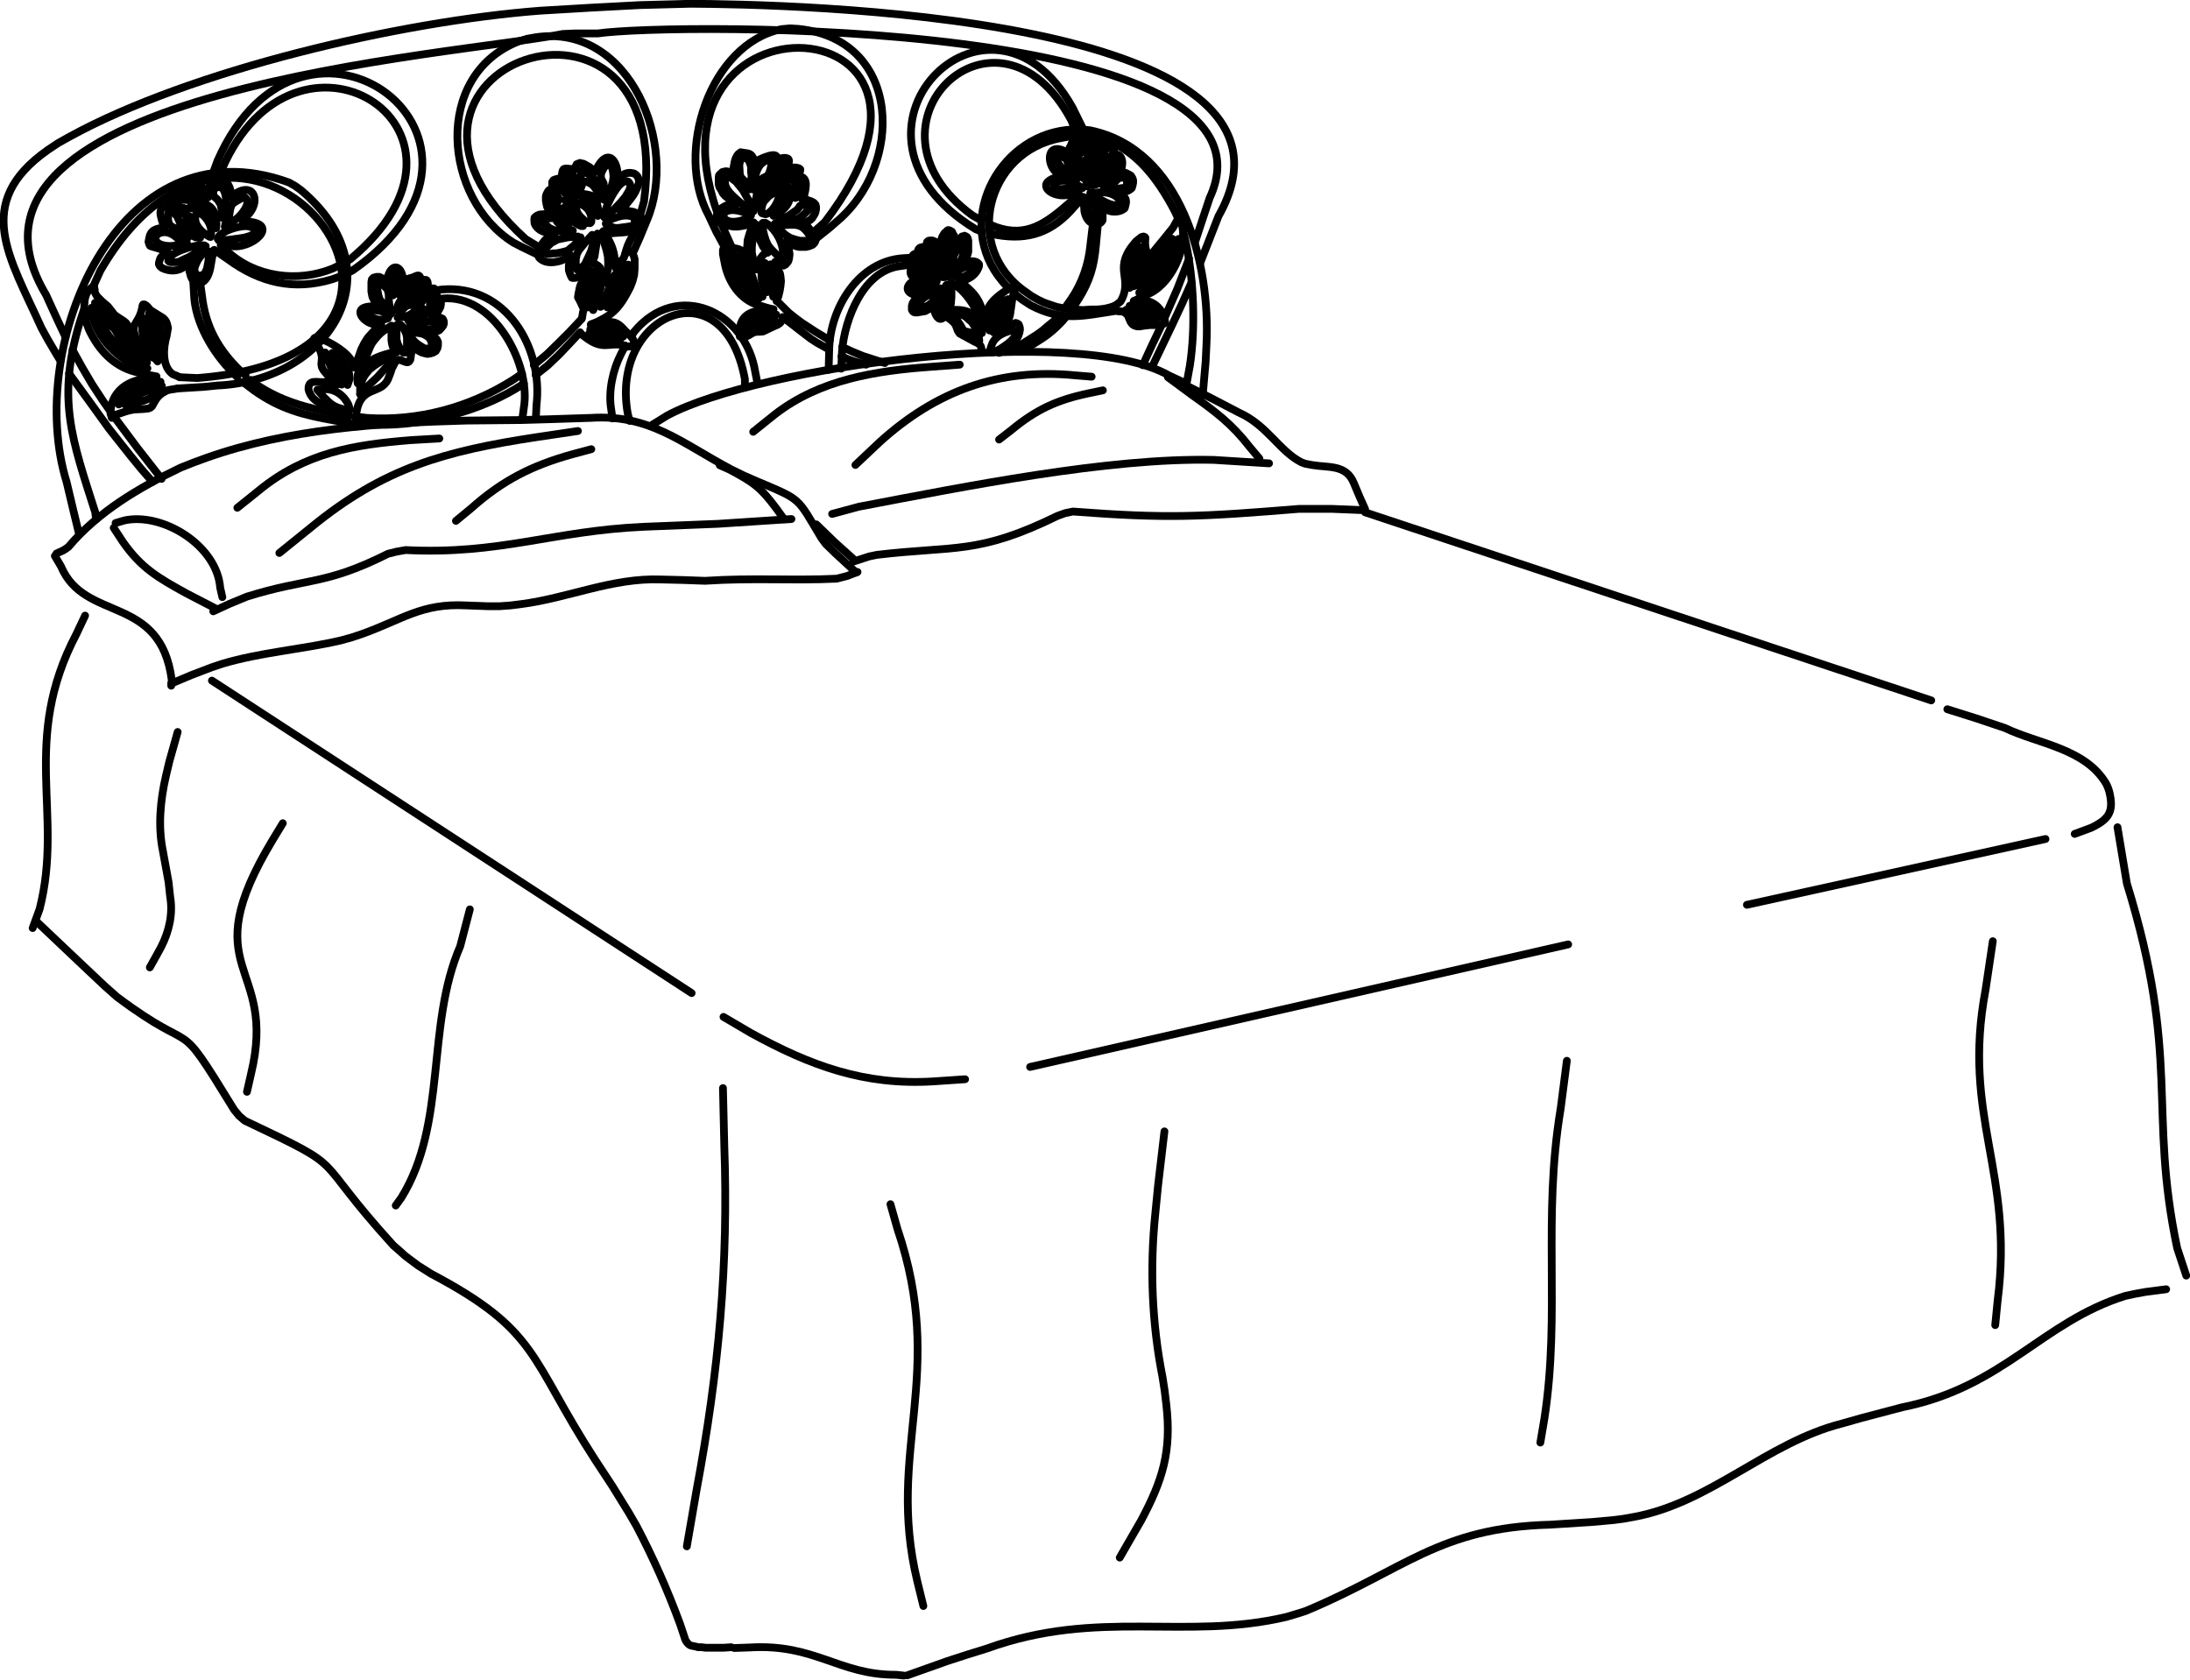 <?xml version="1.0" encoding="UTF-8"?><svg id="Livello_1" xmlns="http://www.w3.org/2000/svg" viewBox="0 0 81.85 62.78"><defs><style>.cls-1{fill:none;stroke:#000;stroke-linecap:round;stroke-linejoin:round;stroke-width:.29px;}</style></defs><path class="cls-1" d="M2.95,19.94l-.23-.95-.23-.97C.92,12.94,4.39,4.49,10.8,6.82l.23,.13,.21,.15c3.64,3.05,1.09,7.13-3.12,7.31l-.49,.05-.99,.06"/><path class="cls-1" d="M6.72,14.1l.65,.03c11.59-.88,1.81-13.4-3.62-4.01l-.27,.6"/><path class="cls-1" d="M3.15,11.53l-.16,.49c-.88,2.89-.3,4.4,.57,7.13l.03,.26"/><path class="cls-1" d="M6.72,14.1l-.18-.08-.08-.03c-.42-.29-.36-1.01-.23-1.44l.03-.19,.02-.1-.02-.08-.02-.08-.03-.08-.05-.07-.06-.06-.16-.1-.16-.1-.16-.1-.05-.06-.06-.07-.06-.05-.05-.03h-.05l-.02,.03c-.15,.97-.72,.44,.11,1.96l.05,.18"/><path class="cls-1" d="M6.64,14.52l-.18,.03-.18,.03c-.34,.15-.43,.29-.6,.61l-.06,.05-.08,.03c-.45,.06-.47-.03-1.05,.18l-.16,.05-.15,.1"/><path class="cls-1" d="M5.49,13.55l-.13-.06-.1-.06-.1-.1-.06-.11-.06-.13-.03-.13-.06-.28-.08-.24-.08-.26-.08-.11-.1-.08-.23-.15-.11-.08-.08-.11-.08-.1-.08-.1-.21-.18-.1-.1-.1-.1-.06-.11-.02-.06v-.07l-.02-.08v-.03l-.02-.02-.03,.02-.03,.02c-.34,.23-.3,.71-.27,1.07l.06,.26,.1,.26c.35,.74,.91,1.36,1.73,1.57l.26,.07,.53,.1-.65,.13c-.64,.14-1.07,.61-1.07,1.26l.05,.16"/><path class="cls-1" d="M5.9,13.5l.02-.26c.01-.51,.28-.96-.15-1.39l-.19-.16-.02,.13v.05l.02,.05,.06,.11,.06,.1,.06,.1,.03,.11,.02,.24v.23l-.03,.26-.02,.13,.02,.11,.03,.1,.08,.1Z"/><path class="cls-1" d="M5.72,13.37l-.06-.18c-.13-.35-.06-.74-.19-1.1l-.08-.18-.06,.19c-.07,.34,.1,.82,.29,1.1l.11,.16Z"/><polygon class="cls-1" points="3.55 11.32 3.76 11.53 3.99 11.74 4.23 11.92 4.36 12 4.41 12.05 4.46 12.11 4.71 12.66 4.96 13.21 4.71 13.02 4.62 12.92 4.52 12.79 4.46 12.66 4.41 12.52 4.34 12.39 4.25 12.26 4.13 12.18 4.02 12.08 3.89 11.98 3.79 11.87 3.7 11.74 3.63 11.61 3.55 11.32"/><path class="cls-1" d="M3.42,11.51v.19c.18,.89,1.01,1.79,1.88,2.05l.21,.02-.34-.18c-.72-.41-1.12-1.07-1.58-1.73l-.16-.36Z"/><path class="cls-1" d="M4.67,15.12l.15-.13,.16-.13,.16-.1,.18-.08,.37-.15,.36-.11-.1,.16c-.26,.32-.5,.39-.87,.47l-.4,.06Z"/><path class="cls-1" d="M4.44,15.12l.16-.18,.16-.15,.19-.11,.21-.1,.84-.31-.24-.03c-.37-.04-1.26,.33-1.31,.74l-.02,.13Z"/><path class="cls-1" d="M6.3,7.73h-.13c-.24,.04-.18,.29-.13,.47l.1,.32-.21,.02-.1,.03-.1,.05-.08,.08-.05,.1-.03,.13-.02,.11,.03,.1,.03,.05,.05,.02,.1,.03,.11,.03,.21,.07,.19,.08-.11,.07-.1,.08-.05,.05-.03,.06-.02,.07-.02,.07v.06l.03,.06,.03,.03,.06,.05c.3,.14,.61,.13,.87-.08l.11-.06,.21-.18-.08,.14-.06,.15-.03,.15,.02,.07,.02,.08,.03,.08,.03,.06,.06,.06,.05,.05,.08,.03,.06,.02c.29-.04,.4-.38,.44-.63l.05-.29,.06-.31"/><path class="cls-1" d="M8.26,9.17l.34,.02c.8,.17,1.91-.83,.63-.91h-.16l.16-.21c.52-.49,.3-1.26-.39-.86l-.23,.16v-.27l-.03-.1-.05-.1-.05-.08-.08-.05-.1-.02h-.1l-.1,.02-.19,.1-.07,.06-.03,.08-.02,.1v.1l-.16-.14c-.17-.2-.33-.18-.37,.1l-.03,.11"/><path class="cls-1" d="M6.3,7.73v-.18l.02-.1,.05-.08,.02-.03,.03-.02h.08l.1,.03,.1,.05,.02-.1c.08-.25,.28-.24,.47-.1l.06,.07"/><path class="cls-1" d="M8.18,8.99l.4-.03,.37-.05,.19-.03,.1-.03,.1-.03,.11-.05,.1-.08,.02-.03v-.03l-.02-.05-.03-.03-.1-.05-.1-.03c-.27-.08-1.05,.15-1.18,.42v.05l.03,.03"/><path class="cls-1" d="M8.4,8.47l.29-.19,.15-.1c.14-.1,.57-.59,.34-.78l-.03-.02-.03-.02c-.47,.27-.48,.2-.55,.68l-.05,.18-.1,.15"/><path class="cls-1" d="M8.34,8.13l.08-.31,.03-.16c.02-.22-.03-.83-.4-.63l-.05,.06-.03,.08v.1l.03,.07,.06,.06,.06,.05,.05,.07,.05,.08,.03,.06,.03,.16,.02,.16v.16"/><path class="cls-1" d="M7.58,7.6l.14,.05c.33,.14,.4,.54,.36,.86v.02l-.02-.02-.02-.03-.05-.18-.03-.08-.03-.05-.08-.1-.1-.11-.1-.1-.06-.05-.03-.07v-.13"/><path class="cls-1" d="M7.87,8.86l.02-.15c.04-.29-.21-.67-.48-.78h-.03l-.05,.06c-.12,.33,.11,.6,.37,.78l.13,.08"/><polyline class="cls-1" points="7.82 9.49 7.79 9.75 7.74 10.02 7.69 10.15 7.66 10.2 7.61 10.25 7.55 10.3 7.42 10.3 7.35 10.27 7.3 10.2 7.27 10.15 7.27 10.01 7.32 9.88 7.38 9.75 7.45 9.64 7.53 9.54 7.64 9.46 7.76 9.38"/><path class="cls-1" d="M7.64,9.17h-.19l-.19,.03c-.25,.06-.71,.2-.89,.39l-.06,.1-.02,.03v.03l.03,.03,.05,.02h.23l.1-.02,.16-.08,.18-.08,.34-.19,.31-.23"/><path class="cls-1" d="M6.99,9.09l-.31,.06-.16,.03c-.2,.05-.79,0-.7-.34l.05-.06,.06-.05c.29-.13,.53,.01,.74,.21l.06,.03,.16,.05"/><path class="cls-1" d="M7.03,8.88l-.1-.13-.1-.13-.06-.15-.05-.16-.06-.13-.03-.08-.05-.06-.06-.06-.08-.07-.05-.03-.03-.02-.03,.02-.02,.02-.02,.08c-.07,.69,.31,.39,.53,.79l.06,.06,.08,.03"/><path class="cls-1" d="M7.48,8.89l-.16-.21-.08-.1c-.2-.25,0-.44-.21-.52l-.03,.02-.02,.02-.02,.06v.06l.02,.15v.13l.03,.11,.08,.11,.1,.08,.11,.07,.13,.02"/><polyline class="cls-1" points="7.38 7.44 7.53 7.37 7.59 7.36 7.67 7.37 7.75 7.39 7.79 7.37 7.79 7.36 7.72 7.26 7.67 7.21 7.61 7.18 7.54 7.16 7.45 7.14 7.37 7.14 7.35 7.16 7.33 7.19 7.35 7.27 7.38 7.42"/><polygon class="cls-1" points="6.83 7.47 6.95 7.47 7.06 7.48 7.09 7.48 7.11 7.47 7.12 7.42 7.11 7.36 7.08 7.31 7.03 7.27 6.98 7.26 6.91 7.26 6.85 7.27 6.8 7.31 6.8 7.4 6.83 7.47"/><polyline class="cls-1" points="6.62 7.79 6.67 7.71 6.67 7.61 6.64 7.58 6.61 7.57 6.51 7.53 6.49 7.53 6.48 7.55 6.48 7.7 6.49 7.73 6.53 7.76 6.57 7.78 6.62 7.76"/><path class="cls-1" d="M6.83,7.99l.08-.03c.16-.16-.17-.3-.13-.05l.02,.07"/><polyline class="cls-1" points="7.16 7.79 7.24 7.76 7.33 7.71 7.41 7.61 7.43 7.58 7.41 7.55 7.38 7.53 7.32 7.53 7.27 7.55 7.2 7.57 7.17 7.6 7.16 7.63 7.11 7.73"/><path class="cls-1" d="M13.33,15.94l-.03-.26,.02-.26c.17-1.03,.9-.65,1.18-1.24l.05-.13,.05-.13,.05-.16c.09-.12,.09-.27,.26-.31h.05l.06,.03c.14,.04,.25,.14,.32-.05l.02-.15,.02-.13v-.26l.16,.15,.1,.07,.11,.06,.1,.03,.13,.03,.11-.02,.1-.03,.1-.06,.06-.11,.02-.1v-.13l-.05-.1-.08-.08-.1-.08-.1-.05,.16-.03,.13-.06,.08-.03,.05-.05,.05-.06,.05-.06,.03-.08v-.08l-.02-.06-.03-.05-.07-.03-.08-.03-.18-.03,.07-.05,.06-.08,.06-.1,.06-.11,.02-.11v-.1l-.03-.03-.03-.03h-.1v-.26l-.02-.08-.02-.03-.03-.03-.03-.03h-.05l-.16,.03-.02-.06c0-.07,.03-.31-.11-.29l-.15,.02-.02-.11-.03-.05-.03-.02h-.05l-.06,.02-.11,.05-.11,.03-.1,.03-.1,.07-.08,.1,.02-.18c-.05-.5-.42-.61-.57-.06l-.03,.16-.08-.06-.1-.06-.1-.05h-.11l-.11,.03-.03,.03-.03,.03-.02,.11v.34l.02,.11,.02,.1,.05,.1,.05,.1,.13,.18-.21-.03c-.84,0-.4,.61,.08,.68l.23,.02"/><path class="cls-1" d="M14.63,12.19v.53l.02,.13,.03,.11,.06,.11,.07,.11-.24,.02c-.53,.14-.98,.31-1.12,.89l-.08,.24-.02-.16,.02-.16,.05-.15,.07-.16,.15-.29,.13-.29,.06-.15,.08-.15,.1-.13,.11-.13,.11-.11,.13-.1,.27-.18Z"/><polyline class="cls-1" points="13.25 13.74 13.42 13.29 13.5 13.06 13.61 12.84 13.74 12.63 13.9 12.45 14.24 12.09"/><path class="cls-1" d="M13.25,13.74l-.1-.23-.06-.1c-.21-.31-.94-.77-1.33-.78l-.02,.02v.05l.02,.05,.08,.13,.08,.13,.06,.13,.03,.11,.02,.11-.02,.26,.02,.11,.06,.11,.16,.19,.32,.37-.28-.1-.14-.02c-.29,.03-.63-.13-.62,.27l.02,.08,.06,.13,.08,.11,.11,.1,.24,.16,.24,.16,.18,.08,.18,.06,.19,.05h.19l-.02,.23,.02,.23"/><path class="cls-1" d="M11.86,14.57l.24,.27c.29,.3,.38,.37,.79,.47h.19l-.06-.19c-.19-.38-.54-.61-.97-.57l-.19,.02Z"/><polyline class="cls-1" points="13.46 14.73 13.77 14.41 14.1 14.1 14.69 13.44"/><polyline class="cls-1" points="13.46 14.73 13.46 14.49 13.5 14.36 13.53 14.23 13.58 14.12 13.64 14.02 13.72 13.92 13.8 13.82 14 13.66 14.22 13.52 14.34 13.45 14.45 13.44 14.58 13.42 14.69 13.44"/><polyline class="cls-1" points="12.15 13.18 12.4 13.42 12.49 13.57 12.58 13.71 12.64 13.87 12.69 14.03 12.77 14.37"/><polyline class="cls-1" points="12.15 13.18 12.27 13.5 12.41 13.81 12.48 13.95 12.56 14.1 12.66 14.24 12.77 14.37"/><path class="cls-1" d="M12.43,13.19l.21,.26,.1,.15,.08,.14,.06,.16,.05,.15,.06,.34,.06-.18c.07-.32-.19-.75-.47-.92l-.16-.1Z"/><polyline class="cls-1" points="14.52 11.85 14.45 11.75 14.35 11.67 14.24 11.63 14.13 11.61 13.9 11.59 13.76 11.58 13.71 11.59 13.69 11.61 13.69 11.64 13.71 11.71 13.72 11.75 13.77 11.8 13.82 11.84 13.93 11.88 14.05 11.92 14.16 11.95 14.27 11.95 14.39 11.93 14.5 11.9"/><polyline class="cls-1" points="14.63 11.71 14.55 11.38 14.53 11.2 14.53 11.04 14.52 10.96 14.5 10.88 14.47 10.8 14.4 10.73 14.27 10.62 14.21 10.56 14.18 10.54 14.13 10.54 14.1 10.57 14.08 10.61 14.06 10.64 14.06 10.69 14.11 10.86 14.14 11.03 14.19 11.19 14.29 11.32 14.4 11.45 14.6 11.74"/><polyline class="cls-1" points="14.82 12.22 14.82 12.69 14.86 12.84 14.92 12.97 15 13.11 15.05 13.16 15.08 13.18 15.16 13.18 15.2 13.15 15.21 13.11 15.21 12.61 15.18 12.47 15.11 12.32 15.03 12.19 14.97 12.14 14.9 12.13 14.86 12.13 14.84 12.14 14.81 12.22"/><polyline class="cls-1" points="15.26 12.35 15.37 12.61 15.45 12.72 15.55 12.82 15.66 12.9 15.79 12.98 15.86 13.02 15.92 13.03 16 13.03 16.07 13.02 16.13 12.97 16.15 12.9 16.13 12.82 16.12 12.76 16.08 12.69 16.05 12.63 15.94 12.55 15.81 12.48 15.66 12.45 15.39 12.42"/><path class="cls-1" d="M15.31,12.21l.13,.08,.13,.05,.14,.02,.16-.02,.15-.02,.13-.03,.14-.06,.07-.03,.03-.08v-.07l-.03-.02c-.3-.13-.65,.14-.89,.13l-.15-.02"/><path class="cls-1" d="M14.86,11.87l.23-.02,.11-.03c.15-.06,.32-.16,.37-.32l-.02-.05-.05-.03c-.19-.05-.33-.01-.45,.15l-.07,.1-.11,.19"/><polyline class="cls-1" points="15.26 11.98 15.37 12 15.47 12.01 15.57 11.98 15.66 11.95 15.76 11.9 15.81 11.88 15.83 11.83 15.89 11.75 15.92 11.71 15.94 11.66 15.92 11.61 15.89 11.58 15.84 11.56 15.79 11.56 15.71 11.64 15.63 11.71 15.47 11.83 15.39 11.9 15.29 11.91"/><path class="cls-1" d="M14.84,11.56l.15-.16,.08-.08,.08-.05,.1-.02,.11-.02,.05-.02,.02-.03-.02-.07-.03-.05c-.18-.08-.34,.11-.45,.23l-.05,.1-.06,.19"/><polyline class="cls-1" points="14.69 11.04 14.79 10.85 14.86 10.64 14.89 10.52 14.9 10.41 14.9 10.36 14.89 10.31 14.84 10.27 14.79 10.23 14.74 10.23 14.69 10.27 14.66 10.31 14.63 10.36 14.6 10.48 14.6 10.57 14.65 10.8 14.68 11.03"/><path class="cls-1" d="M14.94,11.04l.15-.16,.1-.06c.12-.09,.36-.09,.39-.26l-.02-.07-.02-.02h-.03l-.05,.02-.11,.03-.19,.1-.05,.02-.03,.05-.05,.1-.08,.21"/><polyline class="cls-1" points="16.07 11.75 16.17 11.66 16.23 11.53 16.29 11.41 16.29 11.38 16.28 11.35 16.25 11.33 16.1 11.33 16.07 11.37 16.07 11.4 16.08 11.48 16.12 11.53 16.12 11.61 16.1 11.67 16.07 11.72"/><polyline class="cls-1" points="15.42 10.95 15.49 10.96 15.55 11.01 15.58 11.04 15.62 11.04 15.65 11.01 15.66 10.98 15.66 10.95 15.65 10.91 15.62 10.88 15.5 10.88 15.44 10.9"/><polyline class="cls-1" points="15.7 11.17 15.73 11.24 15.75 11.25 15.78 11.25 15.81 11.24 15.83 11.22 15.83 11.16 15.79 11.12 15.75 11.09 15.68 11.07 15.66 11.11 15.66 11.12"/><polyline class="cls-1" points="15.62 11.36 15.62 11.43 15.63 11.46 15.67 11.49 15.7 11.46 15.73 11.41 15.71 11.4 15.7 11.38 15.65 11.36 15.6 11.36"/><polyline class="cls-1" points="15.7 10.8 15.76 10.82 15.79 10.82 15.83 10.8 15.88 10.73 15.88 10.67 15.86 10.64 15.83 10.62 15.79 10.62 15.76 10.65 15.71 10.7 15.68 10.77"/><polyline class="cls-1" points="15.91 10.99 15.99 11.03 16.02 11.06 16.04 11.09 16.04 11.17 16.05 11.15 16.07 11.14 16.1 11.09 16.12 11.03 16.12 10.98 16.1 10.94 16.07 10.93 16.02 10.94 15.94 10.96"/><path class="cls-1" d="M16.31,10.85l.21-.03c2.39-.2,3.79,2.17,3.53,4.33l-.02,.44"/><path class="cls-1" d="M19.53,15.6l.05-.37c.26-1.54-1.02-4.08-2.86-4.08l-.39,.02"/><path class="cls-1" d="M8.01,9.34l.52,.36c1.19,.87,2.45,1.17,3.88,.74l.31-.11"/><path class="cls-1" d="M12.95,10.23l.24-.13c6.93-4.85-1.85-11.39-5.06-4.09l-.18,.49"/><path class="cls-1" d="M8.24,6.45l.18-.4c2.89-5.99,10.41-1.12,4.67,3.64l-.19,.11"/><path class="cls-1" d="M12.7,9.91l-.27,.13c-1.31,.53-2.91,.32-3.95-.66l-.23-.21"/><path class="cls-1" d="M7.22,10.46l.03,.52c.03,1.07,.7,2.2,1.44,2.94l.18,.18"/><path class="cls-1" d="M9.08,14.28l.42,.32c.98,.69,1.82,.91,3.01,1.12l.53,.08"/><path class="cls-1" d="M13.32,15.83l.41,.03c1.78,.13,3.98-.4,5.51-1.31l.34-.21"/><polyline class="cls-1" points="20.02 14.02 20.47 13.66 20.89 13.26 21.29 12.84 21.68 12.42"/><path class="cls-1" d="M7.48,10.56l.07,.5c.13,1.15,.62,2.02,1.44,2.81l.19,.16"/><path class="cls-1" d="M9.37,14.2l.19,.16c.95,.64,1.89,.88,3.01,1.1l.49,.08"/><path class="cls-1" d="M13.3,15.57l.4,.05c1.91,.13,3.85-.39,5.47-1.42l.34-.23"/><polyline class="cls-1" points="19.95 13.65 20.44 13.24 20.87 12.82 21.31 12.38 21.73 11.93"/><polyline class="cls-1" points="21.75 11.9 21.79 11.66 21.81 11.61 21.81 11.54 21.76 11.43 21.71 11.32 21.65 11.2 21.62 11.15 21.6 11.11 21.62 10.98 21.67 10.73 21.71 10.62 21.78 10.51 21.81 10.39 21.86 10.28 21.89 10.17 21.96 10.06"/><polyline class="cls-1" points="21.92 10.12 21.86 10.2 21.8 10.25 21.54 10.38 21.46 10.39 21.41 10.39 21.37 10.38 21.33 10.3 21.29 10.2 21.26 10.1 21.26 9.93 21.28 9.75 21.33 9.57"/><path class="cls-1" d="M21.34,9.55l-.27,.15-.13,.05c-.24,.07-.53,.1-.74-.07l-.05-.05-.03-.06c-.07-.17,.19-.57,.32-.66l.13-.06,.15-.05"/><polyline class="cls-1" points="20.7 8.79 20.49 8.73 20.29 8.65 20.19 8.6 20.1 8.53 20.03 8.45 19.98 8.36 19.97 8.24 19.97 8.18 19.98 8.13 20.02 8.1 20.05 8.07 20.16 8.02 20.39 8 20.6 7.98"/><polyline class="cls-1" points="20.62 7.98 20.52 7.87 20.45 7.74 20.42 7.61 20.4 7.48 20.4 7.34 20.42 7.27 20.45 7.21 20.49 7.14 20.53 7.1 20.6 7.08 20.68 7.08"/><path class="cls-1" d="M20.66,7.06l-.02-.08v-.18l.05-.07,.08-.03,.08-.02h.16l-.02-.1c.05-.26,.01-.32,.36-.26l.08,.03"/><polyline class="cls-1" points="21.44 6.38 21.49 6.25 21.52 6.21 21.55 6.14 21.62 6.11 21.68 6.09 21.75 6.11 21.81 6.12 22.04 6.25 22.15 6.34 22.26 6.42"/><path class="cls-1" d="M22.25,6.42l.1-.21c.4-.68,.76-.16,.73,.39v.23"/><path class="cls-1" d="M23.09,6.8l.07-.13,.05-.07c.12-.14,.33-.17,.5-.11l.07,.05,.05,.06,.03,.07,.02,.08v.06l-.02,.08-.05,.14-.07,.15-.08,.13-.08,.11-.19,.24-.21,.21,.34,.02,.16,.03c.24,.09,.33,.16,.29,.42l-.03,.08-.05,.07c-.21,.23-.74,.19-1.02,.23l-.16-.03-.16-.05"/><polyline class="cls-1" points="22.3 8.81 22.3 9.07 22.26 9.33 22.22 9.59 22.12 9.84"/><polyline class="cls-1" points="22.12 9.83 22.23 9.86 22.35 9.93 22.43 10.01 22.47 10.12 22.56 10.33 22.57 10.46 22.57 10.57"/><polyline class="cls-1" points="22.57 10.56 22.65 10.33 22.72 10.09 22.73 9.84 22.72 9.6 22.67 9.36 22.6 9.13 22.56 9.02 22.49 8.92 22.33 8.73"/><path class="cls-1" d="M22.52,8.68l.13,.13c.17,.23,.29,.54,.32,.83l.03,.36"/><polyline class="cls-1" points="23.01 9.97 23.06 9.89 23.12 9.83 23.19 9.76 23.27 9.7 23.32 9.62 23.35 9.54 23.4 9.36 23.46 9.18 23.54 9 23.72 8.68"/><path class="cls-1" d="M21.68,12.45l.19,.15c.68,.52,.87,.18,1.47,.31l.1,.05"/><path class="cls-1" d="M23.43,12.95h.16l.05-.03c.09-.14,.04-.22-.05-.34l-.1-.1-.11-.1c-.35-.41-.52-.39-1.02-.26l-.15,.02h-.13"/><path class="cls-1" d="M22.09,12.12l.21-.08,.21-.11c.55-.28,.78-.68,1.05-1.21l.08-.21,.06-.23,.02-.23v-.36l-.03-.11-.05-.11-.03-.05-.05-.03h-.11l-.05,.05-.03,.05"/><path class="cls-1" d="M22.7,11.49l.18-.15c.31-.24,.49-.59,.55-.97l.06-.45"/><polyline class="cls-1" points="22.7 11.48 22.94 11.11 23.06 10.91 23.15 10.72 23.32 10.3 23.48 9.89"/><path class="cls-1" d="M22.47,11.45l.15-.16c.23-.2,.49-.91,.61-1.2l.07-.23"/><path class="cls-1" d="M23.32,9.88l-.31,.36c-.34,.39-.17,.62-.47,1.02l-.1,.21"/><path class="cls-1" d="M22.17,11.59l.15-.37c.12-.32,.22-.62,.02-.92l-.1-.16"/><polyline class="cls-1" points="22.22 10.14 22.25 10.31 22.26 10.51 22.25 10.86 22.23 11.22 22.17 11.57"/><polygon class="cls-1" points="22.01 11.49 22.02 11.15 22.01 10.81 22.02 10.64 22.05 10.46 22.09 10.3 22.09 10.12 22.02 10.2 21.97 10.26 21.93 10.44 21.89 10.54 21.86 10.62 21.83 10.7 21.8 10.8 21.78 10.88 21.78 10.98 21.81 11.07 21.84 11.15 22.01 11.49"/><polyline class="cls-1" points="22.17 8.79 22.17 8.99 22.15 9.18 22.1 9.36 22.02 9.54 21.86 9.88 21.8 9.94 21.73 10.02 21.65 10.05 21.6 10.07 21.55 10.07 21.52 10.04 21.5 10.01 21.52 9.89 21.52 9.68 21.54 9.6 21.55 9.52 21.59 9.44 21.63 9.36 21.88 9.05 22.01 8.91 22.13 8.78"/><polyline class="cls-1" points="21.7 8.87 21.46 9.17 21.31 9.29 21.23 9.36 21.15 9.39 20.95 9.44 20.78 9.47 20.68 9.47 20.57 9.49 20.45 9.49 20.4 9.47 20.36 9.47 20.34 9.44 20.34 9.41 20.36 9.38 20.37 9.33 20.45 9.23 20.53 9.15 20.6 9.08 20.68 9.04 20.84 8.95 21.04 8.91 21.23 8.87 21.6 8.84"/><polyline class="cls-1" points="21.41 8.62 21.08 8.49 20.94 8.4 20.87 8.34 20.82 8.29 20.78 8.21 20.71 8.16 20.63 8.15 20.55 8.16 20.45 8.16 20.36 8.15 20.28 8.15 20.24 8.16 20.19 8.19 20.18 8.23 20.18 8.26 20.21 8.29 20.26 8.31 20.34 8.36 20.42 8.42 20.53 8.52 20.7 8.6 20.86 8.63 21.02 8.65 21.36 8.65"/><polyline class="cls-1" points="21.26 8.37 21.08 8.26 20.92 8.13 20.79 7.97 20.68 7.79 20.65 7.69 20.61 7.6 20.6 7.5 20.6 7.39 20.63 7.35 20.68 7.32 20.78 7.34 20.82 7.35 20.87 7.39 20.89 7.44 20.89 7.48"/><polyline class="cls-1" points="20.87 7.5 20.81 7.52 20.81 7.58 20.82 7.71 20.84 7.82 20.91 7.94 21.03 8.13 21.18 8.32"/><polyline class="cls-1" points="20.95 7.11 20.99 7.06 21.03 7.01 21.08 6.97 21.1 6.9"/><polyline class="cls-1" points="21.12 6.89 21.03 6.89 20.97 6.87 20.91 6.85 20.87 6.87 20.84 6.89 20.84 6.95 20.86 7.03 20.87 7.1 20.92 7.13"/><polyline class="cls-1" points="21.23 6.8 21.2 6.71 21.2 6.64 21.23 6.55 21.26 6.51 21.29 6.53 21.37 6.58 21.44 6.61 21.52 6.64 21.57 6.72"/><polyline class="cls-1" points="21.21 6.79 21.39 6.72 21.57 6.72"/><polyline class="cls-1" points="22.46 7.4 22.44 7.24 22.39 7.06 22.33 6.9 22.25 6.74 22.13 6.61 21.99 6.51 21.92 6.47 21.84 6.4 21.81 6.37 21.78 6.35 21.73 6.37 21.71 6.4 21.71 6.68 21.73 6.76 21.76 6.79 21.89 6.79 21.99 6.82 22.05 6.85 22.13 6.9 22.2 6.97 22.3 7.11 22.38 7.26 22.44 7.44"/><path class="cls-1" d="M21.79,8.45l-.1-.06-.11-.08-.08-.1-.06-.1-.13-.21-.03-.06-.05-.02-.15-.05h-.02v.05c.15,.22,.31,.46,.55,.58l.11,.05"/><path class="cls-1" d="M22.67,8.42l.16,.05,.15,.05h.13l.15-.02,.16-.02,.18-.03,.07-.02,.03-.02,.02-.03v-.16l-.02-.07-.05-.05-.07-.02c-.3-.08-.57,.06-.84,.15l-.05,.06-.05,.07"/><path class="cls-1" d="M22.62,8.16l.31-.31,.29-.31,.15-.18,.11-.18,.05-.1,.03-.11v-.05l-.02-.05-.03-.05-.03-.03-.06-.02c-.33,0-.7,.83-.78,1.05l-.03,.1-.02,.21"/><polyline class="cls-1" points="22.64 7.44 22.78 7.11 22.86 6.95 22.91 6.77 22.93 6.59 22.91 6.42 22.89 6.32 22.86 6.24 22.8 6.16 22.76 6.14 22.72 6.14 22.64 6.19 22.57 6.27 22.49 6.43 22.46 6.51 22.46 6.61 22.47 6.69 22.52 6.77 22.56 6.85 22.57 6.95 22.6 7.13 22.6 7.48"/><path class="cls-1" d="M21.49,7.63l.03,.13,.03,.11,.06,.13,.08,.1,.19,.18,.05,.03,.06,.03h.07l.02-.02,.02-.03c.03-.35-.16-.59-.49-.7h-.06l-.06,.02"/><polyline class="cls-1" points="21.75 7.37 21.96 7.48 22.05 7.56 22.15 7.65 22.22 7.73 22.3 7.84 22.33 7.95 22.34 8.07"/><polyline class="cls-1" points="21.75 7.35 21.71 7.32 21.71 7.29 21.75 7.26 21.78 7.24 21.86 7.26 21.94 7.27 22.1 7.31 22.17 7.35 22.23 7.42 22.3 7.57 22.34 7.73 22.36 7.89 22.36 8.05"/><polyline class="cls-1" points="21.26 7.63 21.21 7.6 21.16 7.55 21.15 7.48 21.15 7.44 21.18 7.42 21.2 7.4 21.23 7.42 21.26 7.44 21.28 7.47 21.28 7.6"/><polygon class="cls-1" points="21.37 7.34 21.44 7.35 21.52 7.34 21.54 7.32 21.55 7.29 21.55 7.23 21.52 7.19 21.49 7.18 21.46 7.19 21.42 7.21 21.39 7.27 21.37 7.34"/><polyline class="cls-1" points="21.49 7.05 21.54 7.08 21.58 7.1 21.63 7.08 21.68 7.06 21.71 7.03 21.73 6.98 21.75 6.92 21.7 6.9 21.6 6.87 21.5 6.89 21.46 6.9 21.41 6.95 21.39 7 21.41 7.01 21.42 7.03"/><polyline class="cls-1" points="21.18 7.22 21.26 7.19 21.28 7.18 21.31 7.14 21.33 7.05 21.33 7.01 21.23 7.01 21.2 7.03 21.13 7.1 21.1 7.18 21.1 7.21 21.15 7.22"/><path class="cls-1" d="M20.1,9.52l-.6-.29-.31-.16c-2.63-1.65-3.02-6.26,.19-7.52l.32-.1,.34-.06c3.53-.51,5.32,4.05,4.14,6.84l-.26,.63-.27,.61"/><path class="cls-1" d="M20.13,9.23l-.48-.29c-7.18-6.5,5.65-10.9,4.42-1.41l-.15,.53"/><path class="cls-1" d="M22.89,15.64l-.05-.36c-.11-.66,.07-1.47,.37-2.05l.16-.31"/><path class="cls-1" d="M23.59,12.58l.11-.18c1.61-1.94,4.17-.78,4.53,1.52l.08,.4"/><path class="cls-1" d="M23.53,15.73l-.07-.28c-.66-3.72,3.59-5.55,4.38-1.28v.29"/><polyline class="cls-1" points="27.65 12.58 27.88 12.58 27.99 12.53 28.09 12.47 28.18 12.42 28.3 12.4 28.41 12.4 28.52 12.39 28.94 12.19 29.06 12.14 29.15 12.08 29.19 12.03 29.22 11.98 29.25 11.87"/><polyline class="cls-1" points="29.25 11.85 30.09 12.5 30.3 12.66 30.53 12.81 30.98 13.06"/><polyline class="cls-1" points="31.45 13.32 31.68 13.42 31.9 13.5 32.37 13.63"/><polyline class="cls-1" points="29.04 11.25 29.48 11.69 29.72 11.88 29.96 12.06 30.48 12.4 31.01 12.72"/><polyline class="cls-1" points="31.48 12.97 31.87 13.15 32.26 13.31 33.07 13.57"/><path class="cls-1" d="M27.65,12.51v-.24c.07-.56,.54-.68,1.03-.68l.23-.03"/><path class="cls-1" d="M28.88,11.56l-.26-.07-.26-.08c-.71-.2-1.16-.9-1.28-1.6l-.03-.15-.03-.16v-.15l.02-.06,.03-.03,.06-.02h.06l.15,.02,.13,.02,.13,.03,.13,.06,.08,.1,.08,.11,.06,.13"/><polyline class="cls-1" points="27.94 9.7 27.91 9.35 27.93 9.17 27.94 8.99 27.99 8.81 28.04 8.65 28.17 8.33"/><polyline class="cls-1" points="28.26 10.07 28.14 9.65 28.1 9.44 28.1 9.23 28.12 9.02 28.15 8.81 28.25 8.39"/><polyline class="cls-1" points="28.26 10.07 28.3 9.86 28.33 9.78 28.39 9.7 28.51 9.54 28.59 9.47 28.69 9.44"/><polyline class="cls-1" points="28.26 8.41 28.33 8.68 28.39 8.96 28.46 9.09 28.52 9.22 28.69 9.44"/><path class="cls-1" d="M27.08,9.23l-.31-.57-.28-.6c-1.29-2.36,.04-6.42,2.72-6.97l.32-.03,.32,.02c3.9,.41,3.93,5.14,1.39,7.23l-.24,.21-.5,.4"/><path class="cls-1" d="M30.38,8.7l.44-.39c6.53-8.51-7.86-9.02-3.7,.42l.24,.53"/><polyline class="cls-1" points="29.02 11.25 29.09 11.08 29.14 10.88 29.17 10.7 29.19 10.51 29.17 10.32 29.15 10.22 29.11 10.14 29.01 9.96 28.98 9.78"/><polyline class="cls-1" points="28.98 9.8 29.11 9.89 29.19 9.91 29.28 9.93 29.36 9.89 29.41 9.83 29.46 9.77 29.49 9.67 29.51 9.51 29.49 9.35 29.45 9.18 29.4 9.02 29.62 9.15 29.74 9.2 29.87 9.23 30.12 9.23 30.25 9.2 30.37 9.15 30.42 9.1 30.46 9.05 30.48 8.99 30.5 8.92 30.48 8.88 30.45 8.81 30.37 8.7 30.21 8.5 30.12 8.41 30.03 8.33"/><polyline class="cls-1" points="30.03 8.34 30.21 8.26 30.27 8.23 30.35 8.16 30.4 8.08 30.45 8 30.48 7.92 30.5 7.82 30.5 7.73 30.48 7.65 30.42 7.58 30.33 7.53 30.16 7.47 29.98 7.44"/><path class="cls-1" d="M30,7.44l.05-.11c.05-.21,.18-.66-.13-.73l-.07,.02,.02-.08,.02-.11,.02-.05v-.05l-.03-.03-.05-.02-.1-.02h-.1l-.1,.02-.1,.03"/><path class="cls-1" d="M29.45,6.29l.03-.21c.07-.24-.25-.19-.37-.13l-.08,.05"/><path class="cls-1" d="M29.01,6l.03-.06c.05-.33-.64,.01-.73,.06l-.1,.08-.02-.1c-.12-.25-.17-.24-.4-.27l-.11-.02-.03,.03-.05,.03-.06,.08-.05,.1-.03,.1-.02,.11-.02,.1v.1l.03,.11,.03,.1"/><polyline class="cls-1" points="27.49 6.53 27.38 6.45 27.26 6.42 27.13 6.4 27 6.43 26.96 6.47 26.91 6.51 26.87 6.56 26.86 6.63 26.86 6.89 26.89 7 26.96 7.11 27.02 7.23 27.1 7.32 27.3 7.48 27.49 7.65"/><path class="cls-1" d="M27.5,7.65h-.16l-.16,.02c-.18,.06-.47,.26-.37,.5l.03,.08,.05,.06,.06,.05,.07,.03,.08,.03,.15,.02,.16,.03h.16l.15-.02,.15-.03,.29-.11"/><path class="cls-1" d="M28.48,8.36l.03,.21c.15,.69,.25,.68,.7,1.12h.03l.02-.05c.07-.47-.25-1.08-.65-1.31h-.1"/><path class="cls-1" d="M28.96,8.36l.11,.15,.15,.15,.15,.13,.16,.1,.18,.06,.19,.05h.21l.1-.02,.03-.03,.03-.03,.02-.05-.02-.05c-.32-.51-.53-.42-1.1-.4l-.08-.03-.1-.05"/><path class="cls-1" d="M28.07,8.05l-.26-.11c-1.09-.39-.99,.7,.1,.23l.13-.08"/><path class="cls-1" d="M28.17,7.89l-.37-.21-.16-.13c-.21-.2-.62-.49-.53-.83l.02-.05,.05-.03,.05-.03h.03l.06,.02,.08,.08,.1,.07,.26,.32,.21,.37,.13,.18,.08,.19"/><polyline class="cls-1" points="28.01 7.05 27.93 6.9 27.88 6.84 27.83 6.77 27.7 6.64 27.67 6.58 27.65 6.5 27.63 6.16 27.65 6.08 27.67 5.98 27.72 5.9 27.73 5.88 27.76 5.87 27.81 5.87 27.85 5.9 27.93 5.95 27.99 6.01 28.02 6.08 28.05 6.16 28.07 6.24 28.07 6.42 28.09 6.58 28.07 6.76 28.02 7.08"/><path class="cls-1" d="M28.17,7.08l.02-.36c.1-.4,.19-.69,.62-.76l.05,.02v.02c-.14,.87-.26,.43-.47,.81l-.2,.29"/><path class="cls-1" d="M28.46,7.95v-.14l.03-.15,.06-.13,.1-.11,.1-.1,.13-.08,.13-.1,.03-.02,.03,.02,.03,.02,.02,.03,.02,.06c-.04,.26-.26,.7-.53,.76l-.07-.02-.06-.02"/><path class="cls-1" d="M28.91,8.07l.23-.13c.21-.17,.34-.3,.39-.57l.02-.06-.03-.02-.02,.02-.08,.03-.05,.02-.02,.06-.03,.13-.03,.06-.03,.05-.19,.16-.16,.19"/><polyline class="cls-1" points="28.28 7.74 28.39 7.45 28.46 7.32 28.56 7.21 28.62 7.16 28.69 7.13 28.83 7.05 28.88 7 28.9 6.93 28.91 6.85 28.93 6.8 28.91 6.77 28.88 6.77 28.85 6.79 28.75 6.82 28.67 6.85 28.6 6.87 28.54 6.9 28.49 6.97 28.41 7.1 28.31 7.23 28.28 7.29 28.27 7.37 28.25 7.44 28.25 7.52 28.28 7.66"/><polyline class="cls-1" points="29.12 8.2 29.28 8.24 29.45 8.28 29.62 8.24 29.79 8.2 29.93 8.11 30.06 8 30.17 7.89 30.24 7.82 30.27 7.79 30.29 7.74 30.27 7.71 30.22 7.69 30.14 7.68 29.96 7.66 29.93 7.68 29.9 7.69 29.85 7.77 29.79 7.84 29.72 7.89 29.45 8.08 29.36 8.11 29.28 8.15 29.12 8.16"/><path class="cls-1" d="M29.72,7.4l.08-.03,.05-.05c.07-.12,.06-.33,.02-.45l-.03-.02h-.03l-.05,.02-.03,.02-.03,.07-.03,.06,.02,.05,.02,.03,.05,.07,.02,.06-.03,.08"/><polyline class="cls-1" points="29.61 6.74 29.67 6.51 29.67 6.46 29.66 6.43 29.46 6.43 29.4 6.45 29.4 6.46 29.41 6.48 29.48 6.51 29.53 6.53 29.54 6.58 29.59 6.69"/><polyline class="cls-1" points="29.25 6.4 29.3 6.21 29.28 6.17 29.27 6.16 29.22 6.17 29.12 6.19 29.07 6.22 29.02 6.25 29.01 6.3 29.01 6.34 29.02 6.35 29.07 6.37 29.14 6.35 29.19 6.35 29.22 6.4"/><polyline class="cls-1" points="29.3 7.13 29.33 7.14 29.36 7.16 29.45 7.13 29.48 7.13 29.49 7.1 29.49 7.05 29.48 7.01 29.46 6.98 29.43 6.97 29.35 6.97 29.32 7 29.3 7.03 29.3 7.11"/><polyline class="cls-1" points="29.11 6.98 29.17 6.97 29.22 6.93 29.24 6.9 29.22 6.87 29.19 6.8 29.15 6.79 29.12 6.79 29.09 6.8 29.06 6.82 29.06 6.9 29.09 6.95"/><polyline class="cls-1" points="29.27 6.69 29.3 6.74 29.33 6.8 29.37 6.82 29.38 6.8 29.4 6.74 29.41 6.68 29.4 6.64 29.38 6.63 29.35 6.61 29.32 6.63 29.27 6.66"/><polyline class="cls-1" points="28.9 6.64 28.94 6.71 28.96 6.72 28.99 6.72 29.02 6.69 29.06 6.63 29.07 6.61 29.07 6.58 29.06 6.55 29.04 6.53 28.98 6.53 28.94 6.58"/><path class="cls-1" d="M30.97,13.82l.02-.74c.03-1.56,1.1-3.33,2.78-3.43l.37-.02"/><path class="cls-1" d="M31.44,13.78l.03-.65c.1-1.21,.8-3.06,2.23-3.19l.32-.05"/><polyline class="cls-1" points="36.68 13.15 36.68 13.02 36.66 12.95 36.63 12.9 36.6 12.87 36.53 12.82 36.42 12.77 35.98 12.53 35.87 12.47 35.8 12.37 35.71 12.13 35.62 12.03 35.53 11.95 35.43 11.88 35.33 11.79"/><path class="cls-1" d="M35.33,11.8l-.07,.07c-.18,.17-.31-.12-.34-.26v-.19l-.16,.11-.18,.1-.18,.03-.11,.02h-.1l-.05-.02-.03-.03-.03-.05v-.15l.03-.1,.05-.08,.06-.08,.15-.13"/><path class="cls-1" d="M34.38,11.06l-.13-.03c-.39-.06-.43-.33-.13-.52l.13-.03-.19-.19-.03-.08v-.1l.02-.08,.03-.08,.05-.06"/><polyline class="cls-1" points="34.15 9.88 34.1 9.81 34.1 9.78 34.12 9.75 34.15 9.65 34.15 9.62 34.14 9.6 34.1 9.57 34.12 9.54 34.15 9.51 34.19 9.49 34.35 9.49 34.33 9.43 34.31 9.36 34.33 9.31 34.38 9.26 34.49 9.23 34.61 9.25"/><polyline class="cls-1" points="34.61 9.23 34.64 9.13 34.64 9.08 34.65 9.04 34.7 9 34.75 8.99 34.85 8.99 35.04 9.07 35.22 9.17"/><polyline class="cls-1" points="35.2 9.17 35.19 9.08 35.19 8.92 35.22 8.84 35.3 8.71 35.37 8.65 35.4 8.62 35.43 8.6 35.46 8.6 35.51 8.62 35.58 8.66 35.62 8.75 35.66 8.81 35.71 8.97 35.71 9.13"/><polyline class="cls-1" points="35.71 9.12 35.83 8.97 35.92 8.88 35.95 8.84 36 8.83 36.05 8.81 36.09 8.83 36.14 8.86 36.17 8.91 36.19 9 36.19 9.41 36.16 9.52 36.08 9.7 35.98 9.89"/><path class="cls-1" d="M35.98,9.88l.1-.05,.1-.05c.12-.03,.3-.03,.39,.07l.02,.03v.07c-.06,.21-.22,.38-.42,.47l-.1,.05-.21,.03"/><polyline class="cls-1" points="35.48 11.61 35.54 11.35 35.56 11.09 35.56 10.57"/><path class="cls-1" d="M35.56,10.56l.23,.16c.4,.31,.8,.94,.89,1.44l.02,.29-.05-.21c-.17-.5-.44-.66-.95-.66l-.19,.02"/><polygon class="cls-1" points="36.6 12.74 36.58 12.55 36.56 12.45 36.53 12.37 36.43 12.21 36.32 12.04 36.17 11.91 36.11 11.85 36.03 11.8 35.95 11.77 35.85 11.75 35.75 11.74 35.64 11.74 35.61 11.75 35.59 11.8 35.62 11.83 35.67 11.87 35.74 11.93 35.79 12 35.9 12.16 36 12.34 36.01 12.37 36.05 12.38 36.14 12.4 36.24 12.42 36.32 12.47 36.45 12.61 36.6 12.74"/><polyline class="cls-1" points="35.37 10.65 35.22 10.9 35.16 11.03 35.12 11.17 35.11 11.3 35.09 11.45 35.09 11.61 35.11 11.67 35.12 11.7 35.14 11.72 35.19 11.72 35.22 11.7 35.24 11.62 35.29 11.49 35.35 11.36 35.38 11.22 35.43 10.95 35.43 10.8 35.41 10.72 35.4 10.65"/><path class="cls-1" d="M35.11,10.77l-.03,.15-.06,.13c-.14,.26-.37,.47-.68,.45l-.03-.03v-.03c.06-.26,.35-.41,.58-.48l.11-.08,.1-.1"/><path class="cls-1" d="M34.91,10.73l-.08,.08-.1,.05c-.15,.07-.47,.07-.6-.03l-.03-.05,.02-.05,.03-.05,.11-.02,.11-.03h.1l.1,.05,.11,.03,.23,.02Z"/><polyline class="cls-1" points="35.01 10.51 34.9 10.44 34.78 10.36 34.7 10.25 34.67 10.23 34.64 10.23 34.62 10.27 34.61 10.3 34.65 10.43 34.7 10.48 34.75 10.52 34.82 10.54 34.88 10.56 35.01 10.52"/><polyline class="cls-1" points="35.4 10.35 35.3 10.36 35.22 10.36 35.04 10.31 34.98 10.27 34.91 10.22 34.83 10.15 34.82 10.1 34.83 10.07 34.85 10.02 34.9 10.01 34.93 10.01 34.96 10.02 35.06 10.07 35.14 10.09 35.2 10.14 35.27 10.18 35.33 10.25 35.35 10.3 35.35 10.35"/><polyline class="cls-1" points="35.46 10.14 35.46 10.04 35.43 9.96 35.37 9.88 35.3 9.83 35.14 9.73 35.06 9.72 35.01 9.72 34.96 9.73 34.93 9.75 34.91 9.78 34.91 9.8 34.95 9.83 34.99 9.86 35.17 9.91 35.25 9.96 35.32 10.02 35.45 10.14"/><polygon class="cls-1" points="35.66 10.31 35.77 10.35 35.88 10.36 36 10.35 36.09 10.31 36.19 10.25 36.29 10.2 36.32 10.15 36.35 10.1 36.38 10.01 36.38 9.97 36.35 9.96 36.19 9.96 36.09 9.97 35.98 10.02 35.88 10.07 35.8 10.14 35.74 10.23 35.66 10.31"/><path class="cls-1" d="M35.58,10.25l.19-.27,.08-.13,.08-.15,.06-.15,.03-.16,.02-.16v-.08l-.03-.03-.03-.02-.03,.02c-.56,.64-.16,.53-.39,1v.16"/><polyline class="cls-1" points="35.53 9.54 35.58 9.36 35.59 9.17 35.59 9.07 35.58 8.97 35.54 8.87 35.53 8.83 35.48 8.81 35.43 8.83 35.4 8.86 35.35 8.94 35.33 9.04 35.35 9.13 35.38 9.23 35.41 9.33 35.48 9.41 35.48 9.44 35.5 9.49"/><path class="cls-1" d="M35.43,9.76l-.08-.21-.06-.11c-.11-.15-.28-.3-.47-.31l-.02,.02-.02,.03v.02l.02,.06,.05,.11,.05,.03,.05,.02,.11,.05,.19,.16,.1,.06,.08,.08"/><path class="cls-1" d="M34.44,10.43l-.02-.15-.02-.08v-.07l.02-.03,.05-.02h.03l-.03-.03-.03-.03h-.11l-.06-.02-.05,.02-.02,.03-.02,.03,.02,.03c0,.12,.09,.21,.19,.26l.03,.03"/><polyline class="cls-1" points="34.35 9.78 34.43 9.81 34.51 9.81 34.54 9.8 34.54 9.76 34.51 9.72 34.49 9.7 34.44 9.7 34.4 9.67 34.38 9.67 34.36 9.7 34.31 9.76 34.33 9.8 34.36 9.83"/><polyline class="cls-1" points="34.69 9.65 34.7 9.72 34.72 9.75 34.75 9.75 34.82 9.73 34.83 9.72 34.85 9.68 34.85 9.65 34.78 9.59 34.75 9.57 34.72 9.59 34.69 9.63"/><polyline class="cls-1" points="34.69 9.91 34.7 9.96 34.72 9.99 34.74 10.01 34.77 9.99 34.8 9.94 34.78 9.89 34.77 9.84 34.74 9.83 34.72 9.83 34.69 9.86"/><polyline class="cls-1" points="34.57 10.02 34.57 10.06 34.61 10.09 34.64 10.09 34.65 10.06 34.64 9.99 34.61 9.96 34.57 9.97"/><polyline class="cls-1" points="34.46 9.46 34.48 9.5 34.51 9.54 34.7 9.54 34.74 9.49 34.75 9.44 34.74 9.41 34.7 9.38 34.62 9.33 34.57 9.33 34.54 9.34 34.49 9.36 34.48 9.41"/><path class="cls-1" d="M37.34,13.19l.13-.05,.13-.05c.25-.15,.49-.47,.52-.76v-.06l-.02-.08-.03-.07-.05-.03-.06-.02-.06,.02-.15,.05-.13,.03-.11,.06-.11,.08"/><path class="cls-1" d="M37.4,12.29l.05-.1,.05-.08,.1-.06,.07-.08,.05-.1,.03-.1,.03-.21,.03-.21,.03-.21,.05-.19,.03-.1,.02-.13-.02-.03h-.05c-.4,.25-.81,.48-.99,.94l-.05,.21"/><path class="cls-1" d="M37.16,12.42l.16-.29c.24-.41,.24-.43,.34-.86l.02-.08"/><path class="cls-1" d="M37.66,11.19l-.07,.05c-.24,.35-.29,.64-.44,1l-.02,.18"/><path class="cls-1" d="M36.98,12.34l.07-.31c.05-.37,.23-.41,.35-.68l.06-.13"/><polyline class="cls-1" points="37.47 11.2 37.39 11.24 37.31 11.27 37.26 11.32 37.19 11.4 37.03 11.7 36.95 11.85 36.93 11.93 36.92 12.01 36.92 12.11 36.93 12.19 36.98 12.35"/><line class="cls-1" x1="36.84" y1="11.82" x2="36.82" y2="12"/><path class="cls-1" d="M36.82,11.93l-.07-.21c-.14-.51-.31-.74-.71-1.07l-.18-.13"/><path class="cls-1" d="M37,13.13l.03-.14,.06-.16c.14-.29,.48-.43,.78-.49l.03,.02,.03,.02c.18,.25-.58,.69-.73,.76l-.06,.02-.1,.02"/><polyline class="cls-1" points="37.79 13.11 38.26 12.82 38.75 12.51 38.97 12.35 39.18 12.17 39.39 12 39.59 11.78"/><path class="cls-1" d="M39.8,11.51l.24-.34c.4-.59,.64-1.28,.71-1.99l.1-.84"/><path class="cls-1" d="M38.15,13.14l.47-.28c.45-.27,.71-.46,1.07-.84l.18-.21"/><path class="cls-1" d="M40.07,11.54l.24-.36c.42-.68,.58-1.22,.65-2.01l.08-.86"/><path class="cls-1" d="M44.95,14.78l.11-1.26,.03-.63c.16-3.01-.91-7.31-4.35-8.02l-.32-.03h-.32c-2.65,.11-4.42,3.23-2.8,5.47l.19,.24,.21,.24"/><path class="cls-1" d="M37.89,10.96l.31,.24,.32,.21c1.19,.62,1.93,.4,3.19,.21l.11,.02h.1l.1,.03,.06,.05,.07,.06,.03,.08,.08,.18,.06,.08,.08,.05,.1,.03h.1l.19-.03,.19-.02h.37l.1-.03,.08-.03"/><path class="cls-1" d="M43.55,12.06l-.03-.19c-.16-.43-.48-.66-.94-.65l-.19,.02"/><path class="cls-1" d="M42.37,11.26l.44-.23c.92-.3,1.6-1.75,1.36-2.64l-.13-.23"/><path class="cls-1" d="M42.58,10.69l.21-.29c.65-1.57-.2-.32,1.05-1.89l.18-.32"/><path class="cls-1" d="M44.34,14.38l.13-.71c.22-1.42,.15-3.24-.16-4.64l-.08-.34"/><path class="cls-1" d="M44.06,8.23l-.13-.29c-.67-1.3-1.69-2.71-3.28-2.83l-.34-.02"/><path class="cls-1" d="M40.18,5.09l-.26,.02-.26,.05c-2.81,.5-3.71,4.12-1.31,5.76l.21,.15,.23,.13,.23,.11,.23,.08,.24,.08,.24,.05,.24,.03,.24,.02,.26,.02,.27-.02c.31,.01,.65-.02,.94-.15l.1-.07,.1-.08,.06-.11c.38-.82-.37-1.14,.52-2.14l.1-.08,.1-.08,.08-.02,.02,.02h.03l.02,.03c-.08,.7,.34,.51-.16,1.57l-.07,.24"/><path class="cls-1" d="M42.09,11.58l.13,.08,.06,.03,.03,.07,.08,.13,.05,.05,.06,.03,.16,.02,.15,.02,.15,.02,.16,.03,.02-.02-.02-.02c-.22-.23-.57-.34-.87-.42l-.15-.02"/><path class="cls-1" d="M42.24,11.47l.29,.03c.51,.13,.41,.26,.71,.39l.06-.02"/><path class="cls-1" d="M43.3,11.85l-.08-.13c-.2-.23-.53-.35-.84-.32l-.16,.03"/><path class="cls-1" d="M42.2,10.74l.02-.4c-.03-.36,.01-.79,.24-1.08l.08-.06"/><path class="cls-1" d="M42.54,9.2l-.03,.21c-.31,.7-.04,.68-.19,1.17l-.1,.18"/><path class="cls-1" d="M42.37,10.7l.11-.14,.05-.08,.03-.08,.1-.37,.03-.19,.03-.18-.02-.18-.02-.1,.02-.1-.05,.08c-.19,.44-.11,.82-.23,1.18l-.1,.16"/><path class="cls-1" d="M42.58,10.95l.29-.15c.51-.23,.82-.75,.99-1.26l.19-.61-.1,.13c-.33,.62-.53,1.17-1.13,1.68l-.24,.19"/><polyline class="cls-1" points="42.93 10.41 43.08 10.23 43.21 10.07 43.3 9.88 43.38 9.67 43.43 9.59 43.5 9.49 43.64 9.33 43.71 9.25 43.74 9.14 43.82 8.94"/><polyline class="cls-1" points="43.82 8.93 43.66 9.07 43.53 9.25 43.45 9.33 43.35 9.38 43.32 9.41 43.29 9.46 43.26 9.56 43.13 9.98 43.05 10.17 42.95 10.37"/><polyline class="cls-1" points="43.05 13.73 43.81 12.14 44.18 11.35 44.53 10.56"/><path class="cls-1" d="M44.86,9.82l.34-.87,.34-.87C49.84,.47,29.17,.16,25.81,.14l-1.89,.05-1.88,.1-1.86,.11C14.97,.8,7.15,2.61,2.58,5.12l-.41,.23-.39,.26c-2.82,1.99-1.41,4.02-.23,6.65l.23,.42,.24,.41,.24,.4"/><polyline class="cls-1" points="2.58 13.96 3.33 14.99 4.08 16.03 4.88 17.04 5.28 17.53 5.7 18.01"/><polyline class="cls-1" points="6.04 17.9 5.14 16.75 4.26 15.57 3.84 14.97 3.44 14.36 3.07 13.73 2.71 13.08"/><path class="cls-1" d="M2.45,12.6l-.37-.79-.36-.79C-2.89,3.31,17.25,2.05,21.03,1.27l.44-.02h.87c2.79-.41,26-.58,22.87,6.15l-.28,.84-.27,.82"/><polyline class="cls-1" points="44.44 9.67 44 10.8 43.51 11.92"/><polyline class="cls-1" points="43.42 12.14 43.06 12.89 42.71 13.65"/><path class="cls-1" d="M40.18,4.82l-.15-.34c-2.75-5.13-8.32,.18-3.69,3.57l.34,.19"/><path class="cls-1" d="M36.97,8.38l.24,.1c1.16,.42,1.9-.15,2.75-.89l.36-.31"/><path class="cls-1" d="M40.47,4.8l-.39-.79c-3.11-5.53-9.54,.96-3.61,4.56l.21,.08"/><path class="cls-1" d="M37,8.73l.24,.05c1.22,.22,2.11-.11,2.91-1.05l.34-.37,.02,.28,.02,.26c.03,.17,.14,.43,.34,.45l.07,.02h.06l.07-.02,.06-.02,.05-.05,.03-.05v-.34l-.02-.11-.05-.13"/><path class="cls-1" d="M41.15,7.66l.15,.15,.1,.05c.15,.07,.36,.07,.52,0l.1-.06,.02-.03c.04-.17,.1-.3-.05-.44l-.08-.07-.1-.05"/><path class="cls-1" d="M41.78,7.21l.19-.03,.19-.05,.08-.05,.06-.05,.03-.1,.02-.1v-.1l-.03-.08-.05-.08-.08-.05-.1-.05-.08-.03h-.1l-.1,.03,.07-.11c.13-.23,.08-.68-.28-.57l-.13,.06"/><polyline class="cls-1" points="41.59 5.82 41.64 5.71 41.64 5.64 41.62 5.58 41.59 5.53 41.56 5.51 41.53 5.51 41.48 5.54 41.41 5.54"/><path class="cls-1" d="M41.43,5.54l.02-.06c-.01-.18-.13-.33-.29-.18l-.05,.05"/><polyline class="cls-1" points="41.12 5.35 41.11 5.29 41.09 5.24 41.04 5.19 40.98 5.19 40.91 5.21 40.86 5.24 40.8 5.35"/><polyline class="cls-1" points="40.81 5.34 40.8 5.29 40.78 5.25 40.73 5.24 40.7 5.25 40.57 5.37 40.49 5.22 40.46 5.16 40.39 5.12 40.31 5.09 40.23 5.08 40.2 5.09 40.17 5.11 40.13 5.17 40.07 5.32 40.01 5.46 39.97 5.53 39.97 5.61 39.96 5.76"/><path class="cls-1" d="M39.96,5.77l-.19-.13c-.71-.34-.65,.65-.19,.87l.1,.05-.24,.08c-.72,.24-.17,.71,.36,.66l.53-.03"/><path class="cls-1" d="M40.65,7.39l.02,.23,.03,.21,.03,.11,.07,.1,.08,.08,.05,.03,.05-.02,.05-.03v-.06c-.02-.23-.07-.53-.31-.61l-.05-.02"/><path class="cls-1" d="M40.75,7.26l.27,.13c1.24,.8,1.02-.38-.11-.18h-.16"/><path class="cls-1" d="M40.43,7.02l-.24-.16-.13-.06c-.21-.06-.45-.07-.65,.03l-.03,.06v.05l.02,.03,.05,.05,.07,.03,.06,.02,.29-.02,.31,.03,.13-.02,.15-.03"/><path class="cls-1" d="M39.47,5.98l.18,.26c.22,.31,.28,.29,.58,.44h.03l-.02-.02-.05-.07c-.24-.24-.22-.2-.29-.53l-.03-.08-.05-.06c-.09-.03-.32-.22-.39-.06v.05l.03,.06"/><path class="cls-1" d="M41.28,7l.26,.05h.26l.13-.02h.06l.06-.03,.05-.05,.02-.07v-.19l-.02-.03h-.02c-.38-.09-.31,.17-.58,.24l-.26,.06"/><polyline class="cls-1" points="41.22 6.84 41.45 6.71 41.54 6.61 41.64 6.52 41.7 6.4 41.77 6.27 41.8 6.14 41.82 6.08 41.82 6.05 41.8 6.01 41.77 6 41.74 5.98 41.7 5.97 41.67 5.98 41.62 6.03 41.59 6.08 41.51 6.19 41.45 6.32 41.38 6.58 41.32 6.69 41.25 6.81"/><path class="cls-1" d="M40.65,6.97l.18-.16,.08-.08c.06-.1,.17-.5,.03-.6h-.03l-.05,.03c-.28,.28-.05,.31-.26,.68v.06l.02,.05"/><path class="cls-1" d="M40.88,6.92l.1-.03,.1-.05c.19-.11,.2-.32,.21-.52l-.02-.05-.03-.02h-.02l-.05,.03-.03,.05-.02,.05-.02,.1-.03,.1-.1,.19-.13,.16"/><path class="cls-1" d="M40.49,6.66l.03-.21,.03-.1,.03-.1,.11-.18,.08-.08v-.05l-.05-.03c-.22,0-.28,.34-.29,.5l.02,.21"/><path class="cls-1" d="M40.31,6.44l-.03-.15-.02-.16c-.01-.21,.23-.6,.08-.81l-.03-.03-.03-.02-.05,.02-.02,.02-.03,.08-.03,.16-.03,.15-.02,.15,.02,.16,.03,.15,.05,.15,.08,.13"/><path class="cls-1" d="M40.56,5.71l.08-.05c.08-.07,.13-.13,.07-.23l-.02-.02-.02,.02-.03,.03-.08,.08-.03,.03-.02,.03v.03l.03,.05"/><polyline class="cls-1" points="40.85 5.64 40.93 5.61 40.96 5.58 40.96 5.5 40.99 5.46 41.01 5.42 40.98 5.4 40.95 5.38 40.9 5.4 40.86 5.42 40.83 5.45 40.82 5.53 40.8 5.61"/><polyline class="cls-1" points="40.95 5.88 41.03 5.87 41.04 5.85 41.04 5.82 40.99 5.76 40.96 5.72 40.93 5.71 40.9 5.72 40.88 5.74 40.83 5.82 40.83 5.85 40.85 5.88 40.86 5.9 40.9 5.9"/><polyline class="cls-1" points="41.09 6.08 41.17 6.06 41.19 6.05 41.2 6.01 41.17 5.93 41.16 5.92 41.11 5.9 41.07 5.88 41.04 5.9 40.99 5.93 40.98 5.95 40.96 5.98 40.99 6 41.06 6.05"/><polyline class="cls-1" points="41.3 6.08 41.37 6.08 41.41 6.06 41.45 6.01 41.45 5.98 41.43 5.97 41.4 5.95 41.38 5.93 41.3 5.95 41.28 5.97 41.28 5.98 41.32 6.03"/><polyline class="cls-1" points="41.14 5.76 41.19 5.79 41.24 5.8 41.25 5.8 41.27 5.79 41.27 5.74 41.24 5.69 41.19 5.67 41.14 5.69 41.11 5.71"/><polyline class="cls-1" points="41.27 5.42 41.17 5.45 41.14 5.46 41.12 5.48 41.14 5.51 41.16 5.55 41.19 5.61 41.22 5.63 41.25 5.64 41.3 5.58 41.32 5.55 41.3 5.51 41.28 5.45"/><polyline class="cls-1" points="22.02 12.47 22.15 12.56 22.28 12.65 22.41 12.68 22.56 12.69 22.86 12.71 23.15 12.74"/><path class="cls-1" d="M23.15,12.76l-.1-.13c-.14-.09-.56-.21-.73-.18l-.29,.02"/><path class="cls-1" d="M22.12,12.34l.32,.03,.32,.03,.16,.03,.08,.03,.06,.05,.06,.05,.06,.05h.05l.05-.02,.02-.02-.02-.05c-.24-.29-.55-.32-.91-.27l-.31,.06"/><path class="cls-1" d="M27.92,12.37l.27-.1c.3-.1,.29,.03,.53-.15l.24-.14-.15-.03-.15,.02-.15,.05-.13,.05-.27,.1-.08,.03-.05,.03-.05,.07-.03,.06"/><polyline class="cls-1" points="27.83 12.18 28.41 11.92 28.56 11.87 28.7 11.84 28.78 11.84 28.86 11.82 28.99 11.76"/><path class="cls-1" d="M29.01,11.76l-.34-.02c-.37,0-.51,.01-.78,.28l-.08,.15"/><polyline class="cls-1" points="28.91 11.09 29.01 10.79 29.02 10.64 29.02 10.48 28.99 10.32 28.93 10.17 28.8 9.9"/><polyline class="cls-1" points="28.8 9.88 28.75 10.19 28.75 10.35 28.77 10.49 28.9 11.09"/><polyline class="cls-1" points="28.67 10.92 28.61 10.37 28.59 10.11 28.59 9.83 28.49 9.95 28.48 10.01 28.46 10.07 28.46 10.38 28.48 10.53 28.52 10.66 28.65 10.92"/><path class="cls-1" d="M27.38,9.51l.23,.11c.51,.23,.48,.87,.73,1.29l.16,.18"/><path class="cls-1" d="M27.38,9.49l.26,.4c.46,.58,.24,.67,.65,1.02l.18,.16"/><path class="cls-1" d="M27.23,9.51l.13,.23c.45,.72,.21,.75,.91,1.34l.11,.06"/><path class="cls-1" d="M28.36,11.16l-.26-.07c-.42-.19-.65-.62-.76-1.05l-.13-.52"/><line class="cls-1" x1="7.92" y1="25.44" x2="25.85" y2="37.12"/><line class="cls-1" x1="51.02" y1="19.15" x2="72.18" y2="26.18"/><line class="cls-1" x1="38.5" y1="39.88" x2="58.61" y2="35.3"/><line class="cls-1" x1="65.29" y1="33.82" x2="76.45" y2="31.36"/><path class="cls-1" d="M2.05,20.78l.23,.39c.89,2.11,3.72,1.02,4.14,4.25l-.02,.21"/><path class="cls-1" d="M6.4,25.55l.76-.32,.76-.29,.39-.13c1.44-.43,2.95-.53,4.42-.87l.4-.11,.39-.13c1.52-.54,2.23-1.16,3.91-1.07l.82,.03h.41l.42-.03,.4-.05c1.77-.23,3.41-.99,5.22-.92l.83,.02,.82,.03c1.82-.12,3.29,0,4.92-.08l.39-.1,.39-.15"/><path class="cls-1" d="M32,21.4l-.76-.7-.37-.36-.16-.21c-.94-1.56-.71-1.42-2.44-2.15l-.48-.21-.47-.23c-1.88-1-3.04-2.06-5.24-1.92l-1.55,.05-1.04,.03-2.07,.02c-3.25,.09-6.61,.3-9.7,1.39l-.49,.18-.48,.19c-1.54,.74-3.08,1.64-4.19,2.96l-.11,.08-.1,.06-.24,.11"/><path class="cls-1" d="M4.25,19.73l.34,.52c.69,.99,1.33,1.35,2.36,1.92l1.1,.57"/><path class="cls-1" d="M7.97,22.85l.63-.29,.63-.26c2.27-.71,2.9-.41,5.27-1.6l.32-.08,.34-.06c3.53,.18,5.51-.72,8.9-.87l2.77-.11,2.75-.18"/><polyline class="cls-1" points="30.51 19.6 31.19 20.26 31.89 20.89"/><path class="cls-1" d="M31.9,20.99l.58-.19,.29-.06c2.93-.35,3.78,0,6.76-1.46l.28-.1,.29-.06c3.54,.27,4.76,.2,8.46-.1h1.2l1.21,.05"/><path class="cls-1" d="M51.02,19.03l-.21-.47-.21-.5c-.29-.71-.94-.57-1.57-.68l-.26-.05-.13-.05c-.82-.41-1.28-1.39-2.34-1.86l-.92-.48-.92-.47"/><path class="cls-1" d="M29.27,19.36l-.23-.32c-.61-.82-.86-1-1.78-1.49l-.36-.16"/><path class="cls-1" d="M31.1,19.21l1-.27c3.95-.75,9.33-1.84,13.26-1.75l2.07,.13"/><path class="cls-1" d="M47.07,17.14l-.37-.44c-.65-.84-1.28-1.32-2.13-1.92l-.92-.68"/><path class="cls-1" d="M44.28,14.31l-.58-.27c-3.39-1.95-15.34-.35-18.76,1.49l-.55,.34"/><path class="cls-1" d="M8.31,22.32l-.08-.35c-.12-1.57-2.13-2.82-3.57-2.52l-.34,.1"/><path class="cls-1" d="M10.44,20.67l1.2-.97c2.7-2.21,4.98-2.84,8.41-3.36l1.55-.23"/><path class="cls-1" d="M17.04,19.47l.57-.47c1.18-1.05,2.27-1.6,3.78-2.02l.71-.19"/><path class="cls-1" d="M8.87,18.98l.81-.65c1.72-1.41,3.54-1.71,5.69-1.88l1.05-.06"/><path class="cls-1" d="M31.97,17.38l.89-.84c2.12-1.93,4.47-2.79,7.33-2.51l.61,.05"/><path class="cls-1" d="M37.34,16.43l.44-.34c.94-.78,1.72-1.14,2.91-1.39l.53-.11"/><path class="cls-1" d="M28.15,16.14l.81-.65c1.69-1.31,3.77-1.63,5.84-1.78l1.07-.08"/><path class="cls-1" d="M6.64,27.36l-.31,1.1-.13,.55c-.21,.91-.3,1.89-.11,2.81l.21,1.15,.06,.55c.11,.64-.04,1.3-.34,1.88l-.13,.24-.29,.52"/><path class="cls-1" d="M10.57,30.77l-.37,.61c-3.02,5,.2,4.55-.82,8.77l-.15,.66"/><path class="cls-1" d="M17.56,33.99l-.36,1.38c-1.29,2.98-.48,6.62-2.2,9.4l-.21,.29"/><path class="cls-1" d="M27.33,61.57l-.29,.02h-.66l-.16-.02h-.13c-.23-.08-.3,0-.45-.23l-.03-.06-.19-.57c-.47-1.28-1-2.47-1.63-3.67l-.29-.5-.61-.99-.65-.99c-2.46-3.8-2.08-4.81-6.13-6.95l-.49-.31-.48-.36-.21-.19-.23-.2c-3.22-3.54-1.49-2.73-5.55-4.66l-.21-.18-.19-.23c-2.31-3.77-1.22-1.85-4.38-4.22l-.44-.39-.86-.81-1.71-1.62"/><path class="cls-1" d="M3.18,23.01l-.32,.68c-2.11,4.01-.47,6.73-1.38,10.29l-.26,.71"/><path class="cls-1" d="M27.44,61.6l.57-.02c2.46-.15,3.34,1.03,5.48,1.02l.29,.03"/><path class="cls-1" d="M27.02,40.67l.05,2.15c.16,4.45-.21,8.46-1.03,12.84l-.37,2.14"/><path class="cls-1" d="M33.91,62.62l1.49-.53,.74-.24,.74-.23c4.18-1.51,7.4-.29,11.19-1.18l.37-.11,.35-.11c3.72-1.55,4.99-3.12,9.14-3.23l1.57-.1,.78-.07,.39-.05,.39-.07c2.86-.52,4.98-2.78,7.78-3.49l.74-.21,1.52-.4c3.79-.76,5.2-3.18,8.33-4.16l.37-.08,.39-.07,.77-.1"/><path class="cls-1" d="M72.78,26.51l1.08,.34,1.07,.36c1.25,.6,3.01,.76,3.79,2.09l.06,.13,.05,.15c.19,.76-.01,1.04-.67,1.36l-.62,.23"/><path class="cls-1" d="M79.14,30.92l.35,2.1c2.02,6.55,.79,8.45,1.88,13.63l.34,1.03"/><path class="cls-1" d="M43.52,42.29l-.24,2.04-.1,1.02c-.21,2.05-.13,4.11,.27,6.13l.08,.52,.06,.5c.2,1.74-.13,2.82-.95,4.35l-.26,.45-.53,.92"/><path class="cls-1" d="M58.56,39.65l-.23,1.78c-.69,4.13,0,7.64-.61,11.6l-.15,.89"/><path class="cls-1" d="M74.48,35.18l-.27,1.81c-.9,4.77,1.07,6.78,.45,11.63l-.09,.91"/><path class="cls-1" d="M27.04,38.01l1.02,.6c2.22,1.22,4.24,1.97,6.83,1.81l1.18-.08"/><path class="cls-1" d="M34.51,60.03l-.23-.94c-1.17-4.85,1.11-7.71-.74-13.16l-.26-.92"/></svg>